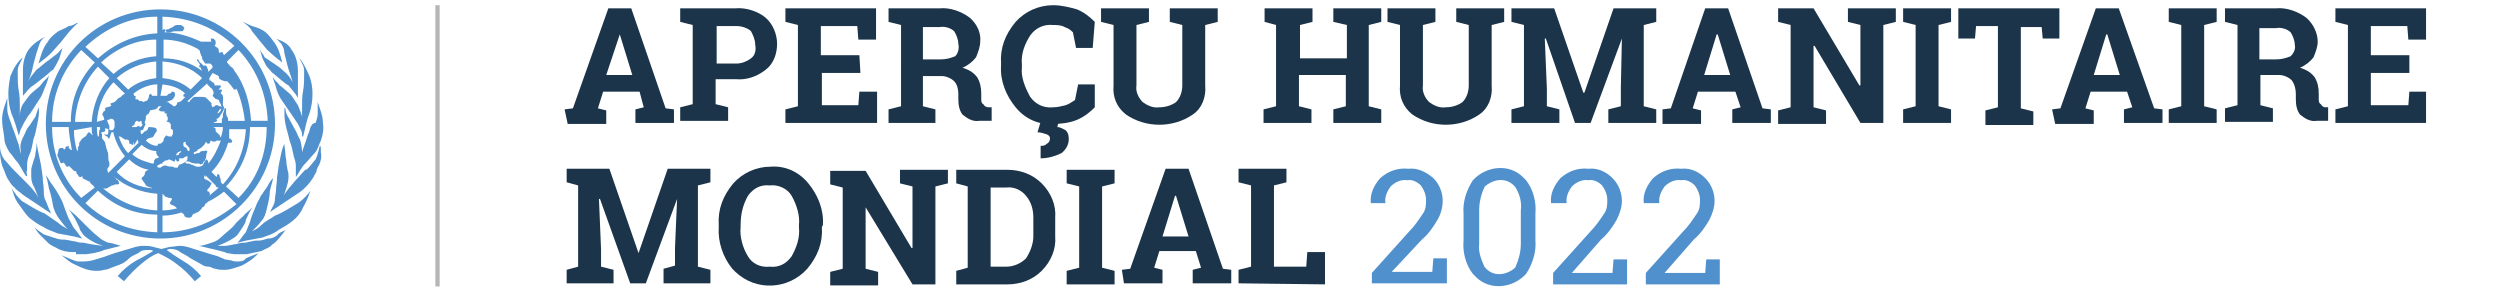 <?xml version="1.0" encoding="utf-8"?>
<!-- Generator: Adobe Illustrator 26.0.1, SVG Export Plug-In . SVG Version: 6.00 Build 0)  -->
<svg version="1.1" id="Layer_1" xmlns="http://www.w3.org/2000/svg" xmlns:xlink="http://www.w3.org/1999/xlink" x="0px" y="0px"
	 viewBox="0 0 240 28" style="enable-background:new 0 0 240 28;" xml:space="preserve">
<style type="text/css">
	.st0{fill:#1B344A;}
	.st1{fill:#5090CD;}
	.st2{fill:none;stroke:#B7B6B6;stroke-width:0.41;}
</style>
<g>
	<g>
		<path class="st0" d="M54.2,10.5l0.8-0.1l3.4-9.6h2.2l3.3,9.6l0.8,0.1v1.3h-3.7v-1.3l0.8-0.2l-0.4-1.5h-3.5l-0.5,1.6l0.8,0.2v1.3
			h-3.7L54.2,10.5L54.2,10.5z M58.2,7.2h2.5l-1.2-3.9l0,0L58.2,7.2z"/>
		<path class="st0" d="M70.6,0.8c1-0.1,2.2,0.3,2.9,0.9c0.7,0.6,1.1,1.6,1.1,2.5s-0.3,1.9-1.1,2.5c-0.9,0.7-1.9,1-2.9,0.9h-1.9v2.4
			l1.2,0.3v1.3h-4.6v-1.3l1.2-0.3V2.4l-1.2-0.3V0.8H70.6z M68.8,6.1h1.9c0.5,0,1-0.2,1.4-0.5s0.5-0.8,0.4-1.3c0-0.5-0.2-0.9-0.4-1.3
			c-0.3-0.3-0.9-0.5-1.4-0.5h-1.9V6.1z"/>
		<path class="st0" d="M82.6,7h-3.7v3.1h3.5l0.1-1.3h1.7v3h-8.8v-1.3l1.2-0.3V2.4l-1.2-0.3V0.8h8.7v3h-1.7l-0.1-1.3h-3.5v2.8h3.7
			L82.6,7z"/>
		<path class="st0" d="M90.2,0.8c1-0.1,2.1,0.3,2.9,0.9c0.7,0.6,1.1,1.5,1,2.3c0,0.5-0.2,1-0.4,1.5c-0.3,0.4-0.8,0.8-1.3,1
			c0.6,0.2,1,0.4,1.4,0.9c0.3,0.5,0.4,1,0.4,1.6v0.5c0,0.2,0,0.4,0.2,0.5c0.1,0.2,0.3,0.3,0.5,0.3h0.3v1.3H94
			c-0.6,0.1-1.1-0.2-1.6-0.6c-0.3-0.4-0.4-0.9-0.4-1.5V9c0-0.4-0.1-0.9-0.4-1.2c-0.3-0.3-0.8-0.5-1.2-0.5h-1.8v2.9l1.2,0.3v1.3h-4.5
			v-1.3l1.2-0.3V2.4l-1.2-0.3V0.8H90.2z M88.7,5.7h1.6c0.5,0,0.9-0.1,1.4-0.3C92,5.1,92.1,4.6,92,4.2c0-0.4-0.2-0.9-0.4-1.2
			c-0.3-0.3-0.9-0.5-1.4-0.4h-1.6V5.7z"/>
		<path class="st0" d="M104.9,4.6h-1.6L103,3.1c-0.3-0.3-0.5-0.4-0.8-0.5c-0.3-0.2-0.8-0.2-1.1-0.2c-0.9-0.1-1.7,0.3-2.2,1
			c-0.5,0.8-0.9,1.7-0.8,2.8v0.3c-0.1,0.9,0.3,1.9,0.8,2.8c0.5,0.7,1.3,1.1,2.2,1c0.4,0,0.8-0.1,1.2-0.2c0.3-0.1,0.6-0.3,0.9-0.5
			l0.3-1.5h1.6v2.2c-0.5,0.5-1,0.9-1.7,1.2c-0.7,0.3-1.6,0.4-2.3,0.4c-1.4,0.1-2.7-0.5-3.6-1.6c-0.9-1.1-1.5-2.5-1.4-4V6.1
			c-0.1-1.5,0.4-2.8,1.4-4c0.9-1,2.2-1.6,3.6-1.6c0.8,0,1.6,0.2,2.3,0.4c0.7,0.3,1.2,0.7,1.7,1.2L104.9,4.6z M101.6,11.8l-0.1,0.4
			c0.3,0,0.6,0.2,0.8,0.3c0.3,0.3,0.3,0.6,0.3,0.9c0,0.5-0.3,1-0.7,1.3c-0.6,0.3-1.3,0.5-2,0.5L99.9,14c0.2,0,0.4,0,0.6-0.2
			c0.2-0.1,0.3-0.3,0.3-0.5c0-0.2-0.1-0.3-0.3-0.4c-0.3-0.1-0.6-0.2-0.9-0.2l0.3-1L101.6,11.8z"/>
		<path class="st0" d="M110.3,0.8v1.3l-1.2,0.3v5.8c-0.1,0.6,0.2,1.2,0.6,1.6c0.4,0.3,1,0.6,1.6,0.5c0.6,0,1.2-0.2,1.6-0.5
			c0.4-0.4,0.6-1,0.6-1.6V2.4l-1.2-0.3V0.8h4.6v1.3l-1.2,0.3v5.8c0.1,1.1-0.3,2.2-1.2,2.8c-1.9,1.3-4.5,1.3-6.4,0
			c-0.9-0.7-1.3-1.7-1.2-2.8V2.4l-1.2-0.3V0.8H110.3L110.3,0.8z"/>
		<path class="st0" d="M121.4,2.1V0.8h4.6v1.3l-1.2,0.3v3.2h4.5V2.4L128,2.1V0.8h4.6v1.3l-1.2,0.3v7.8l1.2,0.3v1.3H128v-1.3l1.2-0.3
			v-3h-4.5v3l1.2,0.3v1.3h-4.6v-1.3l1.2-0.3V2.4L121.4,2.1z"/>
		<path class="st0" d="M137.8,0.8v1.3l-1.2,0.3v5.8c-0.1,0.6,0.2,1.2,0.6,1.6c0.4,0.3,1,0.6,1.6,0.5c0.6,0,1.2-0.2,1.6-0.5
			c0.4-0.4,0.6-1,0.6-1.6V2.4l-1.2-0.3V0.8h4.6v1.3l-1.2,0.3v5.8c0.1,1.1-0.3,2.2-1.2,2.8c-1.9,1.3-4.5,1.3-6.4,0
			c-0.9-0.7-1.3-1.7-1.2-2.8V2.4l-1.2-0.3V0.8H137.8z"/>
		<path class="st0" d="M155.7,3.7L155.7,3.7l-3,8.1h-1.5l-2.8-8.1h-0.1l0.2,4.8v1.7l1.2,0.3v1.3h-4.6v-1.3l1.2-0.3V2.4l-1.2-0.3V0.8
			h4.1l2.8,8.1h0.1l2.8-8.1h4.1v1.3l-1.2,0.3v7.8l1.2,0.3v1.3h-4.6v-1.3l1.2-0.3V8.5L155.7,3.7z"/>
		<path class="st0" d="M159.6,10.5l0.8-0.1l3.3-9.6h2.2l3.3,9.6l0.8,0.1v1.3h-3.7v-1.3l0.8-0.2l-0.5-1.5H163l-0.5,1.6l0.8,0.2v1.3
			h-3.7V10.5z M163.6,7.2h2.5l-1.2-3.9h-0.1L163.6,7.2z"/>
		<path class="st0" d="M182,0.8v1.3l-1.2,0.3v9.4h-2.2l-4.4-7.4h-0.1v5.9l1.2,0.3v1.3h-4.6v-1.3l1.2-0.3V2.4l-1.2-0.3V0.8h3.4
			l4.4,7.4h0.1V2.4l-1.2-0.3V0.8H182z"/>
		<path class="st0" d="M182.7,2.1V0.8h4.6v1.3l-1.2,0.3v7.8l1.2,0.3v1.3h-4.6v-1.3l1.2-0.3V2.4L182.7,2.1z"/>
		<path class="st0" d="M197.7,0.8v2.9h-1.6L196,2.6h-2v7.8l1.2,0.3v1.3h-4.6v-1.4l1.2-0.3V2.5h-2.1l-0.1,1.2H188V0.8H197.7z"/>
		<path class="st0" d="M197,10.5l0.8-0.1l3.4-9.6h2.2l3.4,9.6l0.8,0.1v1.3h-3.7v-1.3l0.8-0.2l-0.5-1.5h-3.5l-0.5,1.6l0.8,0.2v1.3
			h-3.7L197,10.5L197,10.5z M201,7.2h2.5l-1.2-3.9h-0.1L201,7.2z"/>
		<path class="st0" d="M208.2,2.1V0.8h4.6v1.3l-1.2,0.3v7.8l1.2,0.3v1.3h-4.6v-1.3l1.2-0.3V2.4L208.2,2.1z"/>
		<path class="st0" d="M218.5,0.8c1-0.1,2.1,0.3,2.9,0.9c0.7,0.6,1.1,1.5,1.1,2.3c0,0.5-0.2,1-0.4,1.5c-0.3,0.4-0.8,0.8-1.3,1
			c0.6,0.2,1,0.4,1.4,0.9c0.3,0.5,0.4,1,0.4,1.6v0.5c0,0.2,0,0.4,0.2,0.5c0.1,0.2,0.3,0.3,0.4,0.3h0.3v1.3h-1.1
			c-0.6,0.1-1.1-0.2-1.6-0.6c-0.3-0.4-0.4-0.9-0.4-1.5V9c0-0.4-0.1-0.9-0.4-1.3c-0.3-0.3-0.8-0.5-1.2-0.5h-1.8v2.9l1.2,0.3v1.3h-4.6
			v-1.3l1.2-0.3V2.4l-1.2-0.3V0.8H218.5L218.5,0.8z M216.9,5.7h1.6c0.5,0,0.9-0.1,1.4-0.3c0.3-0.3,0.5-0.7,0.4-1.1
			c0-0.4-0.2-0.9-0.4-1.2c-0.3-0.3-0.9-0.5-1.4-0.4h-1.6V5.7z"/>
		<path class="st0" d="M231.3,7h-3.7v3.1h3.6l0.1-1.3h1.6v3h-8.7v-1.3l1.2-0.3V2.4l-1.2-0.3V0.8h8.7v3h-1.7l-0.1-1.3h-3.5v2.8h3.7
			L231.3,7z"/>
	</g>
	<path class="st0" d="M65,19.1L65,19.1l-3,8.1h-1.5l-2.9-8.1h-0.1l0.2,4.8v1.7l1.2,0.3v1.3h-4.5v-1.3l1.1-0.3v-7.8l-1.1-0.3v-1.3
		h4.1l2.8,8.1l0,0l2.8-8.1h4.1v1.3l-1.2,0.3v7.8l1.2,0.3v1.3h-4.5v-1.4l1.1-0.3v-1.7L65,19.1z"/>
	<path class="st0" d="M78.9,21.8c0.1,1.5-0.4,2.8-1.4,4c-1.8,2-4.9,2.2-6.9,0.3c-0.1-0.1-0.2-0.2-0.3-0.3c-0.9-1.1-1.4-2.6-1.3-4
		v-0.2c-0.1-1.5,0.4-2.8,1.4-4c0.9-1,2.2-1.6,3.6-1.6c1.4-0.1,2.7,0.5,3.6,1.6c0.9,1.1,1.5,2.5,1.4,4L78.9,21.8z M76.7,21.6
		c0.1-0.9-0.2-1.9-0.7-2.8c-0.4-0.7-1.3-1.1-2.1-1c-0.9-0.1-1.6,0.3-2.1,1c-0.5,0.9-0.7,1.8-0.7,2.8v0.2c-0.1,0.9,0.2,2,0.7,2.8
		c0.4,0.7,1.2,1.1,2.1,1c0.9,0.1,1.6-0.3,2.1-1c0.5-0.9,0.8-1.8,0.7-2.8V21.6z"/>
	<path class="st0" d="M91,16.3v1.3l-1.2,0.3v9.4h-2.2l-4.5-7.4l0,0v5.9l1.2,0.3v1.3h-4.6v-1.3l1.2-0.3v-7.8l-1.2-0.3v-1.3h3.4
		l4.4,7.4h0.1v-5.9l-1.2-0.3v-1.3C86.4,16.3,91,16.3,91,16.3z"/>
	<path class="st0" d="M96.7,16.3c1.2,0,2.4,0.4,3.3,1.3c0.9,0.9,1.4,2.1,1.3,3.3v1.8c0.1,1.2-0.4,2.4-1.3,3.3
		c-0.9,0.9-2.1,1.3-3.3,1.3h-4.9v-1.3l1.1-0.3v-7.8l-1.1-0.3v-1.3H96.7z M95.1,18v7.6h1.5c0.7,0,1.4-0.3,1.9-0.8
		c0.4-0.6,0.7-1.4,0.7-2.1v-1.8c0-0.8-0.2-1.5-0.7-2.1c-0.4-0.5-1.1-0.9-1.9-0.8L95.1,18z"/>
	<path class="st0" d="M102.4,17.6v-1.3h4.6v1.3l-1.2,0.3v7.8l1.2,0.3v1.3h-4.6v-1.3l1.2-0.3v-7.8L102.4,17.6z"/>
	<path class="st0" d="M107.7,25.9l0.8-0.1l3.4-9.6h2.2l3.3,9.6l0.8,0.1v1.3h-3.7v-1.3l0.8-0.2l-0.5-1.6h-3.5l-0.5,1.6l0.8,0.2v1.3
		h-3.7L107.7,25.9z M111.6,22.7h2.5l-1.2-3.9h-0.1L111.6,22.7z"/>
	<path class="st0" d="M118.9,27.2v-1.3l1.2-0.3v-7.8l-1.2-0.3v-1.3h4.6v1.3l-1.2,0.3v7.8h3.1l0.1-1.4h1.7v3.1L118.9,27.2z"/>
	<path class="st1" d="M131.7,27.2v-1l3.6-4c0.5-0.5,0.9-1.1,1.3-1.7c0.3-0.4,0.3-0.9,0.3-1.3c0-0.5-0.2-1-0.5-1.4
		c-0.3-0.3-0.8-0.6-1.3-0.5c-0.6-0.1-1.2,0.2-1.6,0.6c-0.3,0.4-0.6,1-0.5,1.6h-1.4l0,0c-0.1-0.9,0.3-1.7,0.9-2.4
		c0.8-0.7,1.7-1,2.7-0.9c0.9-0.1,1.7,0.3,2.4,0.9c0.6,0.6,0.9,1.4,0.9,2.2c0,0.6-0.2,1.3-0.5,1.8c-0.4,0.7-0.9,1.4-1.5,1.9l-2.9,3.1
		l0,0h3.9l0.1-1.3h1.3v2.4L131.7,27.2z"/>
	<path class="st1" d="M147.4,23.1c0.1,1.1-0.3,2.3-0.9,3.2c-1.3,1.4-3.5,1.6-4.8,0.3c-0.1-0.1-0.2-0.2-0.3-0.3
		c-0.7-0.9-1-2.1-0.9-3.2v-2.6c-0.1-1.1,0.3-2.3,0.9-3.2c1.3-1.4,3.5-1.6,4.8-0.3c0.1,0.1,0.2,0.2,0.3,0.3c0.7,0.9,1,2.1,0.9,3.2
		V23.1z M146,20.2c0.1-0.8-0.1-1.5-0.5-2.2c-0.7-0.9-1.8-0.9-2.7-0.3c-0.1,0.1-0.3,0.2-0.3,0.3c-0.3,0.6-0.5,1.4-0.5,2.2v3.2
		c-0.1,0.8,0.2,1.5,0.5,2.2c0.7,0.9,1.8,0.9,2.7,0.3c0.1-0.1,0.3-0.2,0.3-0.3c0.3-0.7,0.5-1.4,0.5-2.2V20.2z"/>
	<path class="st1" d="M149.1,27.2v-1l3.6-4c0.5-0.5,0.9-1.1,1.3-1.7c0.3-0.4,0.3-0.9,0.3-1.3c0-0.5-0.2-1-0.5-1.4
		c-0.3-0.3-0.8-0.6-1.3-0.5c-0.6-0.1-1.2,0.2-1.6,0.6c-0.3,0.4-0.6,1-0.5,1.6h-1.5l0,0c-0.1-0.9,0.3-1.7,0.9-2.4
		c0.8-0.7,1.7-1,2.7-0.9c0.9-0.1,1.7,0.3,2.3,0.9c0.6,0.6,0.9,1.4,0.9,2.2c0,0.6-0.2,1.2-0.5,1.8c-0.4,0.7-0.9,1.4-1.5,1.9l-2.8,3.2
		l0,0h3.9l0.1-1.3h1.3v2.4H149.1z"/>
	<path class="st1" d="M158,27.2v-1l3.6-4c0.5-0.5,0.9-1.1,1.3-1.7c0.3-0.4,0.3-0.9,0.3-1.3c0-0.5-0.2-1-0.5-1.4
		c-0.3-0.3-0.8-0.6-1.3-0.5c-0.6-0.1-1.2,0.2-1.6,0.6c-0.3,0.4-0.6,1-0.5,1.6h-1.5l0,0c-0.1-0.9,0.3-1.7,0.9-2.4
		c0.8-0.7,1.7-1,2.7-0.9c0.9-0.1,1.7,0.3,2.3,0.9c0.6,0.6,0.9,1.4,0.9,2.2c0,0.6-0.2,1.2-0.5,1.8c-0.4,0.7-0.9,1.4-1.5,1.9l-2.8,3.2
		l0,0h3.9l0.1-1.3h1.3v2.4H158z"/>
	<path id="Path_469" class="st1" d="M3.2,8.2c0.4-0.3,0.9-0.7,1.4-1.1c0.2-0.2,0.3-0.3,0.5-0.4c0.1-0.2,0.2-0.3,0.3-0.5
		c0.1-0.2,0.2-0.4,0.3-0.6l0.3-1l0,0C5.8,4.8,5.6,5.1,5.3,5.3S4.7,5.8,4.5,5.9C4.1,6.2,3.8,6.5,3.5,6.7C3.2,7.1,2.9,7.4,2.7,7.8l0,0
		c0.3-0.6,0.4-1.1,0.5-1.6l0.3-1.1c0.1-0.3,0.2-0.6,0.3-0.9s0.3-0.5,0.6-0.7l0,0C3.8,3.8,3.3,4.1,2.8,4.7C2.4,5.2,2.2,6,2.2,6.7v2.5
		C2.5,8.9,2.8,8.4,3.2,8.2z M4.9,5.1c0.3-0.3,0.6-0.7,0.9-1l0.8-1c0.3-0.3,0.5-0.6,0.9-0.9H7.4C7.2,2.3,6.9,2.5,6.6,2.5
		C6.3,2.7,6,2.8,5.6,3c-0.4,0.3-0.8,0.6-1,1C4.1,4.6,3.9,5.4,3.7,6.1C4.1,5.8,4.6,5.4,4.9,5.1L4.9,5.1z M0.9,14.6
		c0.3,0.3,0.5,0.7,0.8,1C2,16,2.2,16.5,2.5,16.9h0.1c0-0.2-0.1-0.3,0-0.6v-0.5c0-0.3,0.1-0.7,0.2-0.9c0.2-0.4,0.3-0.9,0.4-1.5
		c0.2-0.5,0.3-1.1,0.4-1.6c0.1-0.5,0.2-0.9,0.1-1.5l0,0c-0.1,0.3-0.2,0.6-0.3,0.9l-0.6,0.9c-0.3,0.3-0.4,0.8-0.6,1.1
		C2,13.6,1.9,14,2,14.5c0,0.2,0,0.4,0.1,0.6c0,0.2,0.1,0.3,0.1,0.4l0,0c-0.1-0.5-0.3-1-0.4-1.6c-0.2-0.5-0.3-0.9-0.5-1.4
		s-0.3-0.9-0.4-1.1c-0.1-0.3-0.2-0.6-0.2-0.9c0-0.2,0-0.3,0-0.6c0-0.3,0-0.3,0-0.5l0,0c-0.1,0.3-0.2,0.6-0.3,0.9
		c-0.1,0.3-0.2,0.8-0.2,1.1c0,0.6,0.1,1.1,0.2,1.7C0.4,13.7,0.6,14.1,0.9,14.6z M7.4,24.4c0.2,0,0.3,0,0.4,0c0.2,0,0.3,0,0.5,0
		l0.7-0.1c0.3-0.1,0.6-0.1,1-0.3l1.6-0.4c-0.4-0.1-0.9-0.3-1.2-0.3c-0.3-0.1-0.7-0.3-1-0.6c-0.4-0.3-0.9-0.8-1.2-1.1l-0.9-0.9
		c-0.1-0.1-0.6-0.5-0.7-0.6l0,0C6.7,20.2,7.2,21,7.2,21c0,0.1,0.1,0.1,0.1,0.2l0.3,0.6l0.1,0.3c0.2,0.3,0.3,0.5,0.6,0.7
		c0.4,0.3,0.9,0.6,1.6,0.8l0,0l-0.8-0.1l-0.6-0.1l-0.5-0.1c-0.2,0-0.4,0-0.7-0.1c-0.3-0.1-0.3,0-0.5-0.1L6.2,23H6
		c-0.3,0-0.6-0.1-0.9-0.2c-0.3-0.1-0.6-0.2-0.9-0.3c-0.3-0.2-0.6-0.4-0.9-0.7l0,0c0.2,0.3,0.3,0.5,0.5,0.7c0.3,0.3,0.5,0.5,0.8,0.8
		c0.3,0.3,0.7,0.4,1,0.6c0.4,0.2,0.9,0.3,1.4,0.3h0.3V24.4z M1.8,13L1.8,13c0.1-0.2,0.1-0.4,0.2-0.6c0.1-0.2,0.2-0.4,0.3-0.6
		c0.2-0.3,0.3-0.6,0.6-0.9l0.9-1.4c0.3-0.4,0.4-0.9,0.6-1.3c0.2-0.5,0.3-0.9,0.3-1l0,0c0,0.1-0.1,0.2-0.2,0.3L4.2,7.8L3.8,8.3
		L3.2,8.8C2.8,9.1,2.5,9.6,2.2,10c-0.2,0.3-0.3,0.8-0.3,1.2l0,0c0-0.2,0-0.3,0-0.5s0-0.4,0-0.7s0-0.8-0.1-1.3
		C1.7,8.2,1.7,7.6,1.7,6.8c0-0.3,0.1-0.5,0.2-0.7C2,5.9,2.1,5.7,2.2,5.5l0,0C1.6,6,1.3,6.6,1,7.3C0.9,7.8,0.8,8.4,0.8,9
		c0,0.7,0.1,1.3,0.3,1.9C1.4,11.6,1.6,12.3,1.8,13L1.8,13z M5.5,22.4l1.6,0.3l0.8,0.2c-0.3-0.3-0.5-0.7-0.8-1
		c-0.2-0.3-0.3-0.6-0.5-0.9C6.4,20.5,6.2,20,6,19.4c-0.1-0.2-0.2-0.4-0.3-0.6c-0.1-0.2-0.2-0.3-0.3-0.5c-0.1-0.2-0.3-0.4-0.4-0.6
		c-0.2-0.2-0.3-0.5-0.6-0.9l0,0c0.1,0.3,0.2,0.7,0.3,1.3c0.2,0.6,0.3,1.1,0.4,1.7c0.1,0.4,0.3,0.8,0.5,1.1c0.3,0.4,0.6,0.8,0.9,1.1
		l0,0c-0.3-0.2-0.6-0.3-0.9-0.6c-0.4-0.3-0.9-0.6-1.3-0.9c-0.8-0.3-1.5-0.8-2.2-1.2C1.8,19,1.4,18.6,1.1,18l0,0
		c0.2,0.6,0.3,1.1,0.7,1.6c0.3,0.4,0.6,0.9,1,1.3c0.4,0.3,0.9,0.7,1.4,0.9C4.6,22.1,5.1,22.2,5.5,22.4L5.5,22.4z M2.2,18.7l2.7,1.8
		c-0.1-0.3-0.2-0.4-0.3-0.7c-0.1-0.3-0.2-0.5-0.3-0.7c-0.1-0.3-0.1-0.5-0.1-0.9c0-0.3-0.1-0.7-0.1-1.2c-0.1-0.8-0.2-1.4-0.3-1.8
		c-0.1-0.5-0.2-0.9-0.3-1.5l0,0c0,0.3,0,0.7-0.1,1c0,0.3-0.1,0.5-0.2,0.8c-0.1,0.3-0.1,0.4-0.2,0.7C3,16.5,3,16.7,3,17
		c0,0.3,0.1,0.7,0.3,1c0.1,0.3,0.3,0.7,0.4,1l0,0c-0.3-0.6-0.8-1.1-1.3-1.6l-1.1-1.1c-0.3-0.3-0.6-0.7-0.9-1C0.2,15,0,14.6,0,14
		c0,0,0,0.2,0,0.3c0,0.1,0,0.3,0,0.3c0,0.4,0.1,0.9,0.2,1.3c0.2,0.4,0.3,0.8,0.5,1.2c0.2,0.3,0.4,0.7,0.7,0.9
		C1.6,18.3,1.9,18.4,2.2,18.7L2.2,18.7z M24.2,3L25,4c0.3,0.3,0.5,0.7,0.9,1c0.3,0.3,0.8,0.7,1.2,1c-0.2-0.8-0.4-1.5-0.9-2.1
		c-0.3-0.4-0.6-0.8-1-1c-0.3-0.2-0.7-0.3-1-0.4c-0.3-0.1-0.6-0.3-0.9-0.4l0,0C23.6,2.3,24,2.6,24.2,3L24.2,3z M26.6,22.6
		c-0.3,0.2-0.5,0.3-0.9,0.3c-0.3,0.1-0.6,0.2-0.9,0.2h-0.3l-0.5,0.1c-0.2,0-0.3,0.1-0.5,0.1s-0.4,0-0.7,0.1c-0.3,0.1-0.3,0-0.5,0.1
		l-0.6,0.1l-0.8,0l0,0c0.5-0.2,1-0.4,1.6-0.8c0.3-0.2,0.4-0.4,0.6-0.7l0.2-0.3c0.1-0.2,0.3-0.4,0.3-0.7c0-0.1,0.1-0.1,0.1-0.2
		c0,0,0.4-0.9,0.5-0.9h-0.1c-0.1,0.2-0.6,0.5-0.7,0.7c-0.3,0.3-0.7,0.6-0.9,0.9s-0.9,0.8-1.2,1.1c-0.3,0.3-0.6,0.5-1,0.6
		c-0.3,0.1-0.8,0.3-1.2,0.3l1.7,0.4c0.4,0.1,0.8,0.2,1,0.3l0.7,0.1c0.2,0,0.3,0,0.5,0h0.4h0.3c0.5-0.1,0.9-0.2,1.4-0.3
		c0.3-0.2,0.8-0.3,1-0.6c0.5-0.3,0.9-0.9,1.3-1.4l0,0C27.2,22.2,26.8,22.3,26.6,22.6L26.6,22.6z M28.6,19.5
		c-0.7,0.4-1.4,0.9-2.2,1.2c-0.4,0.3-0.9,0.5-1.3,0.9c-0.3,0.3-0.5,0.4-0.9,0.6l0,0c0.3-0.3,0.7-0.7,0.9-1c0.3-0.3,0.4-0.7,0.5-1.1
		c0.1-0.5,0.3-1.1,0.3-1.7c0.1-0.6,0.3-1,0.3-1.3l0,0c-0.3,0.3-0.4,0.6-0.6,0.9c-0.2,0.3-0.3,0.4-0.4,0.6c-0.2,0.2-0.2,0.3-0.3,0.5
		c-0.1,0.2-0.2,0.3-0.3,0.6c-0.3,0.7-0.5,1.2-0.6,1.6c-0.1,0.3-0.3,0.7-0.4,1c-0.3,0.3-0.5,0.7-0.8,1l0.8-0.2l1.6-0.3
		c0.5-0.2,1-0.3,1.5-0.7c0.5-0.3,0.9-0.5,1.4-0.9c0.4-0.3,0.8-0.8,1-1.3c0.3-0.5,0.5-1,0.7-1.6l0,0C29.6,18.6,29.2,19.1,28.6,19.5
		L28.6,19.5z M29.7,12.6c-0.2,0.4-0.3,0.9-0.5,1.4c-0.2,0.5-0.3,1-0.4,1.6l0,0c0-0.2,0.1-0.3,0.1-0.4c0.1-0.2,0.1-0.4,0.1-0.6
		c0-0.4-0.1-0.9-0.2-1.2c-0.2-0.3-0.3-0.7-0.5-1l-0.6-1.1c-0.2-0.3-0.3-0.6-0.3-0.9h-0.1c0,0.5,0,1,0.1,1.5c0.1,0.5,0.3,1.1,0.4,1.6
		c0.2,0.5,0.3,1,0.4,1.5c0.1,0.3,0.2,0.6,0.2,0.9v0.5c0,0.2,0,0.3,0,0.6l0,0c0.3-0.4,0.5-0.9,0.9-1.3c0.3-0.3,0.6-0.7,0.9-1
		c0.3-0.3,0.4-0.8,0.6-1.2c0.2-0.6,0.3-1.1,0.2-1.7c0-0.4-0.1-0.8-0.2-1.1c-0.1-0.3-0.2-0.6-0.3-0.9l0,0c0,0.2,0,0.3,0,0.5
		c0,0.2,0,0.3,0,0.6s-0.1,0.6-0.2,0.9C30,11.8,29.8,12.1,29.7,12.6L29.7,12.6z M28.6,10.1c-0.3-0.4-0.5-0.9-0.9-1.2L27,8.3
		c-0.2-0.1-0.3-0.3-0.3-0.3c-0.1-0.1-0.2-0.2-0.3-0.3s-0.1-0.2-0.2-0.3l0,0c0,0.2,0.2,0.6,0.3,1c0.1,0.4,0.3,0.9,0.6,1.3L28,11
		c0.2,0.3,0.4,0.6,0.6,0.9c0.1,0.2,0.2,0.4,0.3,0.6c0.1,0.2,0.1,0.3,0.1,0.6h0.1c0.2-0.7,0.3-1.5,0.6-2.2C29.9,10.3,30,9.7,30,9
		c0-0.6-0.1-1.2-0.3-1.7c-0.3-0.7-0.6-1.3-1-1.8l0,0c0.1,0.2,0.2,0.4,0.3,0.6c0.1,0.2,0.2,0.4,0.2,0.7c0,0.8,0,1.4-0.1,1.9
		C29,9.2,29,9.6,29,10c0,0.3,0,0.5,0,0.7s0,0.3,0,0.5l0,0C28.9,10.8,28.7,10.4,28.6,10.1L28.6,10.1z M27,4.2
		c0.2,0.3,0.3,0.6,0.3,0.9l0.3,1.2c0.1,0.4,0.3,0.9,0.5,1.6l0,0c-0.2-0.4-0.5-0.8-0.9-1.1c-0.3-0.3-0.6-0.5-0.9-0.7
		c-0.3-0.2-0.6-0.4-0.9-0.6C25.3,5.2,25,5,24.9,4.6l0,0l0.3,1c0.1,0.2,0.2,0.4,0.3,0.6c0.1,0.2,0.2,0.3,0.3,0.4
		C26,6.8,26.1,7,26.3,7.1c0.5,0.4,1,0.9,1.4,1.1C28,8.6,28.4,9,28.6,9.4V6.8c0-0.7-0.2-1.5-0.6-2c-0.3-0.6-0.9-0.9-1.6-1.1l0,0
		C26.6,3.7,26.8,4,27,4.2L27,4.2z M22.8,25.1c-0.2,0-0.4,0-0.6-0.1l-0.6-0.1l0,0l-0.7-0.3l-1-0.3l-1.6-0.5c-0.3-0.1-0.7-0.2-1-0.2
		c-0.3,0-0.7,0.1-1,0.1l-0.8,0.2l-0.8-0.2c-0.3-0.1-0.7-0.1-1-0.1s-0.7,0.1-1,0.2L11,24.3c-0.8,0.3-1.4,0.5-1.8,0.6
		C8.9,25,8.5,25.1,8,25.1c-0.2,0-0.3,0-0.5,0c-0.2,0-0.3-0.1-0.4-0.1c-0.2-0.1-0.3-0.1-0.5-0.2l-0.7-0.3l0,0
		c0.4,0.3,0.8,0.7,1.3,0.9c0.6,0.3,1.3,0.6,2,0.6c0.3,0,0.5,0,0.8-0.1c0.3,0,0.4-0.1,0.7-0.2c0.3-0.1,0.5-0.2,0.8-0.3
		s0.6-0.3,0.9-0.6c0.3-0.3,0.8-0.4,1-0.6C13.6,24,14,24,14.3,24c0.2,0,0.3,0,0.4,0.1c-0.5,0.3-1,0.6-1.6,0.9
		c-0.7,0.4-1.3,0.9-1.8,1.5l0.6,0.5c0.5-0.6,1.1-1.2,1.7-1.7c0.5-0.4,1-0.8,1.6-1c0.6,0.3,1.2,0.6,1.7,1c0.7,0.5,1.3,1.1,1.8,1.7
		l0.6-0.5c-0.5-0.6-1.1-1.1-1.8-1.5C17,24.7,16.4,24.3,16,24c0.2-0.1,0.3-0.1,0.4-0.1c0.3,0,0.7,0.1,0.9,0.3c0.3,0.2,0.6,0.3,1,0.6
		l0.9,0.5c0.3,0.2,0.5,0.3,0.8,0.3s0.4,0.2,0.7,0.2c0.3,0.1,0.4,0.1,0.7,0.1h0.2c0.5,0,1-0.2,1.6-0.4c0.6-0.3,1.2-0.7,1.6-1.2l0,0
		c-0.4,0.2-0.8,0.3-1.2,0.5C23.4,25.1,23.1,25.1,22.8,25.1z M30.8,14.6L30.8,14.6c0-0.2,0-0.2,0-0.3s0-0.3-0.1-0.3
		c-0.1,0.4-0.2,0.9-0.4,1.3c-0.3,0.3-0.5,0.7-0.9,1h-0.1l-1,1.1c-0.4,0.5-0.9,1-1.2,1.6l0,0c0.2-0.3,0.3-0.7,0.4-1
		c0.1-0.3,0.2-0.7,0.2-1c0-0.3,0-0.4-0.1-0.7c0-0.2-0.1-0.4-0.1-0.7s-0.1-0.5-0.1-0.8c0-0.3-0.1-0.7-0.1-1l0,0l0,0l0,0l0,0
		c-0.2,0.4-0.3,0.9-0.4,1.4c-0.1,0.4-0.2,1-0.3,1.8c0,0.4-0.1,0.9-0.1,1.2s-0.1,0.6-0.1,0.9s-0.1,0.5-0.2,0.7
		c-0.1,0.2-0.2,0.4-0.3,0.6L26,20.3l0,0l0.9-0.6l1.8-1.2c0.3-0.2,0.5-0.4,0.7-0.6c0.3-0.3,0.5-0.6,0.7-0.9c0.1-0.3,0.3-0.4,0.3-0.7
		c0.1-0.2,0.1-0.3,0.2-0.4C30.8,15.5,30.9,15.1,30.8,14.6L30.8,14.6L30.8,14.6z M20.3,4C20.4,4,20.4,4,20.4,4c0,0.1,0.1,0.1,0.1,0.2
		c0,0.1,0.1,0.1,0.1,0.1c0.1,0,0.1,0,0.1-0.1c0-0.1,0-0.1,0-0.1s0,0,0-0.1c0-0.1-0.1-0.2-0.1-0.2c-0.1-0.1-0.2-0.1-0.3-0.1h-0.1l0,0
		C20.3,3.8,20.2,3.8,20.3,4C20.2,3.9,20.3,4,20.3,4L20.3,4z M16.4,3.1L16.4,3.1C16.6,3,16.7,3,16.9,3h0.5c0.1,0,0.2,0,0.2-0.1
		c0-0.1,0.1-0.1,0.1-0.2c-0.1-0.2-0.3-0.3-0.4-0.3c-0.1,0-0.3,0-0.3,0c-0.2,0-0.3,0.1-0.4,0.2c-0.2,0.1-0.3,0.1-0.4,0.2
		c-0.1,0-0.2,0-0.3,0.1L16,3.1C16.2,3.1,16.3,3.1,16.4,3.1L16.4,3.1z M15.4,22.9c6,0,11-4.9,11-11s-4.9-11-11-11s-11,4.9-11,11l0,0
		C4.4,18,9.3,22.9,15.4,22.9L15.4,22.9z M5,12.2h1.6c0,0.7,0.2,1.5,0.3,2.2c-0.1,0-0.1,0-0.2-0.1l-0.1-0.1L6.6,14l-0.3,0.1
		c0,0.2-0.1,0.3-0.2,0.2c0-0.1-0.1-0.1-0.2-0.1c-0.2,0-0.3,0.1-0.3,0.3l0,0l0,0c0,0.2-0.1,0.3-0.1,0.4l0.3,0.7
		c0.1,0.1,0.1,0.1,0.3,0c0.1,0.1,0.2,0.2,0.2,0.3C6.4,16,6.4,16,6.5,16c0.1,0,0.1,0,0.1-0.1l0,0l0,0l0.2,0.2
		c0.1,0.1,0.1,0.1,0.2,0.2l0,0c0.1,0.1,0.2,0.2,0.3,0.1c0,0.2,0.1,0.3,0.2,0.4C7.5,16.9,7.6,17,7.7,17c0.1,0,0.1,0,0.2-0.1
		c0,0.2,0.1,0.3,0.2,0.3l0.2,0.1l0.2,0.1h0.1c0,0.1,0.1,0.2,0.2,0.3c0.1,0.1,0.2,0.1,0.2,0.2l0,0l0.1,0.1L7.8,19
		C6,17.2,5,14.8,5,12.2L5,12.2z M12.9,9.2L12.9,9.2L12.8,9c0.6-0.5,1.5-0.9,2.3-0.9v1.1H15l0,0l0,0h-0.1h-0.2h-0.1l0,0
		c0-0.1-0.1-0.1-0.1-0.2l0,0c-0.1,0-0.2,0.1-0.2,0.2s0,0.2-0.1,0.3c0,0.1-0.1,0.2-0.2,0.2c-0.1,0-0.2,0.1-0.2,0.1l-0.2-0.1h-0.2
		l-0.1-0.1c0,0-0.1,0-0.1-0.1l0,0c-0.1,0-0.1,0-0.1,0.1l-0.1-0.1l0,0V9.4C13.1,9.3,13,9.2,12.9,9.2L12.9,9.2z M12.3,8.6l-1.1-1.1
		c1-0.9,2.4-1.5,3.8-1.6v1.6C14.1,7.6,13.1,7.9,12.3,8.6z M12.9,13.9c0.1-0.1,0-0.2,0.1-0.3L12.9,13.9c0.1-0.2,0.2-0.3,0.2-0.3
		c0-0.1,0.1-0.2,0.1-0.2l0,0l0.1,0.3l-1,1c-0.4-0.4-0.7-1-0.9-1.6c0.1,0,0.2,0,0.3,0.1c0.1,0.1,0.2,0.1,0.3,0.2c0.1,0,0.1,0,0.2,0
		l0.2,0.1c0,0.1,0,0.1,0,0.2c0,0,0,0.1,0.1,0.1c0.1,0,0.1,0.1,0.2,0.1h0.1c0-0.1,0-0.1,0-0.2c0-0.1,0-0.1,0-0.1l0.1,0.3l0.1,0.3l0,0
		C12.9,14,12.9,14,12.9,13.9L12.9,13.9z M15.2,15C15.3,15.1,15.3,15.1,15.2,15c0.1,0.1,0,0.2-0.2,0.2c-0.1,0-0.1,0.1-0.2,0.2
		c0,0.1,0,0.3-0.1,0.3h-0.1l0,0c-0.7-0.2-1.4-0.4-1.9-0.9l0.9-0.9c0.3,0.3,0.9,0.6,1.4,0.6c0,0.1,0,0.1,0,0.2
		C15,14.6,15,14.6,15,14.7C15.1,14.9,15.1,15,15.2,15L15.2,15z M10.4,15.1c0-0.2,0-0.4-0.1-0.6c0-0.1-0.1-0.3-0.1-0.3
		c0-0.2-0.1-0.3-0.1-0.5c-0.1-0.2-0.2-0.3-0.3-0.4V13c0-0.1,0-0.2-0.1-0.2l0,0c0,0,0-0.1,0.1-0.1l0.3-0.1c0-0.1,0-0.3,0-0.3l0.3,0.1
		c0.1,0,0.1-0.1,0.1-0.2s0-0.2-0.1-0.3c0-0.1-0.1-0.2-0.1-0.3c0-0.1,0-0.1,0.1-0.1c0.1,0,0.2-0.1,0.2-0.1c0.1,0,0.2,0,0.3,0.1
		s0.1,0.2,0.1,0.3c0,0.1,0,0.2,0,0.2c0,0.1,0,0.1,0,0.2H11c-0.1,0.3-0.2,0.3-0.3,0.3c-0.1,0-0.2,0-0.2-0.1c0-0.1-0.1-0.1-0.1-0.1
		l0,0l0,0c0,0.1,0,0.1,0,0.2c0,0.1,0,0.1,0,0.2c0,0.2-0.1,0.3-0.3,0.2c-0.2-0.1,0,0.2,0.2,0.2c0.1,0.2,0.1,0.2,0.2,0.2
		c0-0.1,0.1-0.2,0.1-0.3c0-0.1,0.1-0.2,0.1-0.3l0,0h0.2c0,0,0,0,0,0.1l0,0c0.2,0.8,0.6,1.6,1.1,2.2l-1.6,1.6
		c-0.1-0.2-0.1-0.3-0.1-0.3c0-0.2,0.2-0.3,0.2-0.4v-0.3C10.4,15.4,10.4,15.3,10.4,15.1L10.4,15.1z M9.5,12.8c0,0.1,0,0.1,0,0.2
		c0,0.1,0,0.1-0.1,0.1l0,0c-0.1-0.3-0.1-0.6-0.1-0.9h0.3c0,0.1,0,0.1,0,0.2s-0.1,0.1-0.1,0.2C9.6,12.6,9.5,12.7,9.5,12.8
		C9.5,12.7,9.5,12.7,9.5,12.8L9.5,12.8z M9.3,11.7c0.1-1.4,0.6-2.8,1.6-3.8L12,9l0,0l-0.2,0.1l-0.2,0.2c-0.1,0.1-0.3,0.1-0.3,0.2
		c-0.1,0.1-0.2,0.2-0.3,0.3l-0.3,0.1c-0.1,0-0.1,0.1-0.1,0.1c0.1,0.1,0.1,0.2,0,0.2l-0.3,0.1h-0.1l-0.1,0.1v0.1v0.1
		c-0.1,0.1-0.2,0.1-0.2,0.2c-0.1,0.1-0.1,0.3,0,0.3l0.1,0.3l0,0v0.1L9.3,11.7z M12.4,15.3c0.5,0.5,1.2,0.9,1.9,1
		c-0.1,0-0.1,0-0.2,0.1c-0.1,0-0.2,0.1-0.2,0.3c0,0.1-0.1,0.2-0.2,0.3c-0.1,0-0.1,0.1-0.1,0.2c0.1,0.1,0.2,0.3,0.3,0.4
		c0.1,0.2,0.2,0.3,0.3,0.3l0.2,0.1c0.1,0,0.2,0,0.2,0.1h0.2c-1.4-0.1-2.7-0.6-3.6-1.6L12.4,15.3z M10.9,7.1L9.7,6
		c1.5-1.4,3.4-2.2,5.3-2.2v1.6C13.5,5.5,12,6.1,10.9,7.1z M10.5,7.5c-1,1.1-1.6,2.7-1.7,4.2H7.2c0.1-2,0.9-3.9,2.2-5.3L10.5,7.5z
		 M8.8,12.2c0,0.3,0,0.5,0.1,0.8l-0.1-0.1c-0.1-0.1-0.2-0.2-0.2-0.2c-0.1,0-0.1,0-0.2,0.1c0,0.1-0.1,0.1-0.1,0.2
		c-0.2,0.2-0.3,0.2-0.4,0.3c-0.1,0.1-0.2,0.3-0.3,0.4c0,0.1,0,0.1,0,0.2s0,0.1-0.1,0.2c-0.1,0.1,0.1,0.2,0,0.2c-0.1,0,0,0.1,0,0.1
		H7.5l-0.1,0.1c-0.2-0.7-0.3-1.3-0.3-2L8.8,12.2z M15.1,22.3c-2.6-0.1-5-1-6.9-2.8l1.2-1.2c1.6,1.5,3.5,2.3,5.7,2.3V22.3z
		 M15.1,20.2c-2-0.1-3.8-0.9-5.3-2.2c0.1,0.1,0.2,0.1,0.3,0.1c0.1,0,0.2,0,0.3-0.1c0.1-0.1,0.3-0.1,0.3-0.2c0.1,0,0.3,0,0.3-0.1
		c0.1,0,0.2,0,0.3,0c0.1,0,0.2-0.1,0.1-0.2c0-0.1-0.1-0.2-0.1-0.2c-0.2-0.1-0.2-0.2-0.2-0.2c0-0.1,0-0.1-0.1-0.1
		C11,17.1,11,17,10.9,16.9l0,0c1.1,1,2.7,1.6,4.2,1.7V20.2z M15.4,16.1L15.4,16.1c-0.1,0-0.3,0-0.3-0.1v-0.1l0.2-0.1
		c0.1-0.1,0.2-0.1,0.3-0.1v-0.1l0.3-0.2h0.1c0.1,0,0.2-0.1,0.2-0.1c0.1,0,0.2,0.1,0.3,0.1c0.1,0.1,0.2,0.1,0.3,0.1v-0.2
		c0.1,0,0.1,0.1,0.2,0.2c0.1,0,0.2,0,0.2-0.1c0-0.1,0-0.1,0-0.2h0.1c0,0,0,0,0.1,0h0.1l0,0c0.1,0,0.2-0.1,0.2-0.1l0.2-0.1
		c0,0,0,0,0.1,0l0,0l0,0c0,0.1,0,0.1,0,0.2c0,0.2-0.1,0.3-0.3,0.4c-0.2,0.1-0.3,0.2-0.5,0.2c0,0.1-0.1,0.1-0.1,0.2s-0.1,0.1-0.1,0.1
		c-0.2,0-0.3,0-0.4-0.1C16,16,16,15.9,16,15.9c-0.1,0-0.2,0-0.3,0L15.4,16.1C15.4,16,15.4,16,15.4,16.1L15.4,16.1z M16.9,14.9
		c0-0.1,0.1-0.2,0.2-0.3c0.1,0,0.2-0.1,0.3-0.1c0,0.1-0.1,0.2-0.2,0.2C17.2,14.9,17.1,14.9,16.9,14.9L16.9,14.9z M18,14
		c0.1,0.1,0.2,0.2,0.2,0.3c0,0.1,0,0.2-0.1,0.2l0,0c-0.1,0-0.1-0.1-0.2-0.3c-0.2-0.1-0.3-0.1-0.3-0.3c0-0.2,0-0.2,0-0.2l0.2-0.1
		c0,0,0.1,0.1,0,0.2L18,14L18,14z M21.6,7.8C21.6,7.8,21.7,7.8,21.6,7.8c0.2,0,0.3,0,0.3,0.1c0.2,0.2,0.3,0.3,0.4,0.5
		c0,0,0.1,0,0.1,0.1c0,0.1,0.1,0.1,0.1,0.1c0.1,0,0.2,0,0.2-0.1v0c0.4,0.9,0.7,2.1,0.8,3.1h-1.6l0,0c0-0.2,0-0.3-0.1-0.4
		c-0.1-0.2-0.1-0.3-0.1-0.5c0-0.1,0-0.2,0-0.3c-0.1,0-0.1,0-0.2,0c0.1,0.1,0,0.2,0,0.3l-0.1,0.2l0,0v0.1v0.1c0,0.1,0,0.2-0.1,0.3
		c0,0.1,0,0.2,0,0.3l0,0v0.1h-0.8c0.1-0.1,0.1-0.1,0.2-0.1l0,0l0.2-0.1c-0.1,0-0.1-0.1-0.1-0.1c0-0.1,0-0.1,0-0.1
		c0.1,0,0.2-0.1,0.2-0.1c0.1-0.1,0.2-0.3,0.2-0.3c0.2-0.3,0.3-0.4,0.3-0.7c0-0.1-0.1-0.1-0.1-0.2V9.8c0-0.3,0.1-0.7-0.2-0.8
		c0,0,0,0,0-0.1c0.1-0.1,0.1-0.2,0.1-0.3H21c0-0.1,0-0.1,0.1-0.1c0-0.1,0.1-0.1,0.1-0.2s0-0.1-0.1-0.1l0,0l0,0c-0.1,0-0.1,0-0.2,0
		h-0.1h-0.1h-0.1c0-0.2-0.1-0.3-0.2-0.3c-0.1-0.1-0.2-0.2-0.3-0.2l0,0c0-0.1,0-0.1,0-0.2l0.3-0.5L21,7.3c0,0.1,0,0.2,0.1,0.3
		c0.1,0,0.1,0.1,0.2,0.1L21.6,7.8L21.6,7.8C21.5,7.8,21.6,7.8,21.6,7.8z M20.1,18.4L20.1,18.4c-0.1,0-0.2,0-0.2-0.1s0-0.1,0.1-0.2
		c0.1-0.1,0.2-0.2,0.2-0.3c0.1-0.1,0.1-0.2,0.1-0.2s0-0.1-0.1-0.1c-0.1,0-0.1-0.1-0.1-0.1l-0.2-0.1l-0.2-0.1c-0.1,0-0.1-0.1-0.1-0.2
		s0-0.1,0.1-0.2V17l0.1-0.1l0.9,0.9c0,0.1,0.1,0.2,0.2,0.2L21,18c-0.3,0.3-0.6,0.5-0.9,0.8c0,0,0-0.1,0.1-0.1l0,0
		C20.1,18.6,20.1,18.5,20.1,18.4L20.1,18.4z M19.6,14.5c-0.1,0-0.2,0-0.2,0c-0.1,0-0.2,0.1-0.3,0.2l0,0l0,0c-0.1,0-0.1,0-0.2,0
		l-0.2,0.1c-0.1,0-0.1,0-0.1-0.1c0-0.1,0.1-0.1,0.3-0.2c0.1-0.1,0.1-0.2,0.2-0.2s0.1-0.1,0.2-0.1c0.1-0.1,0.2-0.2,0.3-0.3
		c0.1-0.1,0.1-0.2,0.2-0.3l0,0c0,0.1,0.1,0.2,0.2,0.2c0.1,0,0.2-0.1,0.2-0.3c0.1,0,0.2,0.1,0.3,0.1c0.1,0,0.2,0,0.3-0.1h0.4l0,0l0,0
		l0,0c-0.3,0.8-0.7,1.6-1.2,2.2v-0.1c0-0.1-0.1-0.3-0.2-0.3c0,0-0.1,0.1-0.2,0.3c-0.1,0.2-0.1,0.3-0.2,0.3L19.2,16
		c-0.1,0-0.3,0-0.3,0c-0.1,0-0.2-0.1-0.3-0.1c-0.1-0.1-0.2-0.1-0.3-0.1c0-0.1-0.2-0.1-0.3-0.1c-0.2,0-0.2-0.1-0.2-0.1s0-0.1,0.2-0.1
		c0.1,0,0.2,0,0.3,0.1l0.4,0.1H19c0.1,0,0.2,0,0.2,0.1l0.3-0.1c0-0.1,0-0.2,0.1-0.2c0.1-0.1,0.1-0.2,0.1-0.2
		c0.1-0.1,0.1-0.3,0.1-0.4s0.1-0.3,0.1-0.4C19.8,14.5,19.8,14.4,19.6,14.5L19.6,14.5z M20.5,12.2h0.9c0,0.3-0.1,0.7-0.2,1
		c-0.1-0.1-0.1-0.3-0.2-0.3l-0.3-0.3l0-0.3C20.7,12.4,20.7,12.3,20.5,12.2C20.6,12.3,20.5,12.3,20.5,12.2L20.5,12.2z M20.9,16.7
		C20.8,16.7,20.8,16.7,20.9,16.7c-0.1,0.2-0.1,0.3-0.1,0.3l-0.5-0.5c0.8-0.8,1.3-1.8,1.6-2.8l0,0c0.1,0,0.2,0,0.3,0l0.1-0.1
		c0-0.1-0.1-0.2-0.2-0.3h-0.1C22,13,22,12.7,22,12.4h1.6c-0.1,2-0.9,3.9-2.2,5.3l-0.2-0.2l0,0c0-0.2,0-0.3-0.1-0.5
		C21.1,16.8,21,16.7,20.9,16.7L20.9,16.7z M20.5,8.8L20.5,8.8c0,0.1,0,0.1,0,0.2l-0.1,0.2c0.1,0.1,0.2,0.2,0.3,0.3
		C20.8,9.5,21,9.6,21,9.6c0.1,0.2,0.1,0.3,0.2,0.4c0,0.1,0.1,0.3,0.1,0.3c0,0.1-0.1,0.2-0.1,0.3c-0.1,0.2-0.3,0.3-0.3,0.3l0,0
		c0-0.1,0-0.2,0.1-0.2c0-0.1,0.1-0.2,0.1-0.2c0.1,0,0.2-0.1,0.2-0.2l-0.1-0.1C21,10.2,21,10.2,21,10.2c0-0.1-0.1-0.1-0.2-0.1
		c-0.1,0-0.1,0-0.2,0.1l-0.2,0.1l-0.1-0.2c0-0.1,0-0.1,0-0.2l-0.5-0.5c-0.1-0.1-0.3-0.1-0.4-0.1c-0.1,0-0.2,0-0.3,0
		c-0.1,0-0.2,0-0.3,0s-0.2,0-0.3,0.1c-0.1,0.1-0.2,0.2-0.3,0.3c0,0.1,0,0.1-0.1,0.1l-0.1-0.1L19.9,8v0.1C20,8.2,20,8.2,20.1,8.3
		l0.2,0.2C20.3,8.4,20.4,8.6,20.5,8.8L20.5,8.8z M16.6,19.7c0.2,0.1,0.3,0.2,0.4,0.3c-0.4,0.1-0.9,0.2-1.4,0.2v-1.6l0,0
		c0.1,0.1,0.2,0.2,0.3,0.3c0.1,0,0.3,0.1,0.3,0.1c0.2,0,0.3,0,0.3,0.1c0,0.1,0,0.1-0.1,0.2c0,0.1-0.1,0.1-0.1,0.2
		C16.3,19.5,16.4,19.7,16.6,19.7z M15.6,22.3v-1.6c0.6,0,1.2-0.1,1.8-0.3l0,0l0,0c0.2,0.1,0.3,0.2,0.3,0.3c0,0.1,0.2,0.2,0.4,0.2
		c0.1,0,0.2,0,0.3-0.1l0.1-0.2c0.1-0.1,0.1-0.1,0.2-0.1s0.1-0.1,0.2-0.1c0.1,0,0.2-0.1,0.3-0.2c0.1-0.1,0.2-0.2,0.2-0.3
		c0.1,0,0.1,0,0.2-0.1c0.1-0.1,0.1-0.3,0.2-0.3h0.1c0,0,0,0,0-0.1c0.6-0.3,1.1-0.6,1.6-1l1.2,1.2C20.6,21.3,18.2,22.3,15.6,22.3
		L15.6,22.3z M22.9,19l-1.2-1.1c1.5-1.6,2.3-3.5,2.3-5.7h1.6C25.6,14.8,24.7,17.2,22.9,19L22.9,19z M25.7,11.6h-1.6
		c-0.1-1.7-0.6-3.5-1.6-4.8c0-0.1-0.1-0.1-0.1-0.2l-0.1-0.1C22.1,6.4,22,6.2,21.8,6V5.9l1.1-1.1C24.7,6.7,25.6,9.1,25.7,11.6
		L25.7,11.6z M15.6,1.6c2.6,0.1,5,1,6.9,2.8l-1,0.9c0-0.1-0.1-0.1-0.1-0.2s-0.1-0.1-0.2-0.1C21.1,5.2,21,5,21,4.9s0-0.2-0.1-0.3
		c-0.2-0.1-0.3-0.2-0.3-0.3S20.4,4,20.4,4s-0.2,0-0.3,0S19.9,4,19.8,4s-0.2,0-0.3,0S19.4,4,19.3,4l0,0c-1.1-0.5-2.3-0.9-3.5-0.9
		c0.1-0.2,0.1-0.3,0-0.3s-0.1,0-0.2,0.1V1.6z M15.6,3.8c1.2,0,2.3,0.3,3.4,0.9l0,0l0.2,0.2L19.2,5c0,0.1,0.1,0.2,0.1,0.3
		c0,0.1,0.1,0.1,0.1,0.2s0,0.2,0.1,0.3c0.1,0.1,0.1,0.2,0.2,0.3h0.2c0.1,0,0.1,0,0.2,0c0.1,0,0.1,0,0.2,0.1c0.1,0.1,0.1,0.2,0.1,0.2
		v0.1l-0.4,0.4l0,0c0-0.2-0.1-0.4-0.2-0.6c0,0-0.2,0-0.3,0c0,0-0.1-0.2-0.3-0.3c-0.1-0.1-0.1-0.2-0.2-0.3h-0.1c0,0.1,0,0.1,0.1,0.2
		l0.2,0.3c0,0,0,0.1-0.1,0.1l0,0c0,0.1,0.1,0.2,0.2,0.2v0.1l0.1,0.2c-1.1-0.8-2.4-1.2-3.7-1.2V3.8z M15.6,5.9
		C17,6,18.4,6.5,19.4,7.5l-1.1,1.1c-0.8-0.7-1.7-1-2.7-1.1V5.9z M15.6,8.1c0.8,0.1,1.6,0.3,2.2,0.9h-0.1c0,0,0,0-0.1,0.1v0.1
		c0,0.1,0.1,0.1,0.2,0.1l-0.4,0.4l0,0l-0.2,0.1C17.1,9.8,17,9.8,17,9.9V10l-0.2,0.2h-0.1c-0.1,0-0.1-0.1-0.3-0.2
		c-0.2-0.1-0.2-0.2-0.3-0.2c-0.1,0-0.1,0-0.2,0.1H16c-0.1-0.1,0-0.1,0.2-0.2l0.3-0.1c0.2-0.2,0.3-0.3,0.3-0.6c0-0.1-0.1-0.2-0.2-0.2
		l-0.1,0C16.4,9,16.3,9,16.2,9L16,9.2c-0.1,0-0.2,0-0.3,0h-0.3L15.6,8.1L15.6,8.1z M15.3,10.6C15.3,10.6,15.3,10.7,15.3,10.6
		c0.1,0.1,0.2,0.1,0.3,0.1c0.1,0,0.1,0,0.2,0v0.1c0,0.1,0.1,0.1,0.2,0.1v0.1c0,0,0,0,0,0.1c0,0.1,0,0.1,0.1,0.1l0,0l0,0H16h0.1v0.1
		l0,0v0.1c0,0.1,0,0.1,0,0.2v0l0,0C16,11.5,16,11.6,16,11.6c0,0.1,0,0.1,0.1,0.1s0.1,0,0.2,0.1c0.1,0.1,0.1,0.2,0.1,0.2v0.3
		c0,0.1,0,0.1,0.1,0.1l0.1,0.1c0,0.1,0,0.2,0,0.3c0,0.1-0.1,0.2-0.1,0.3c-0.1,0-0.1,0-0.2,0c-0.1,0-0.2,0-0.3-0.1
		c-0.1,0-0.1,0.1-0.2,0.2c-0.1,0.1-0.1,0.3-0.1,0.3c0,0.1-0.3,0.3-0.3,0.3h-0.2l0,0l-0.1,0.2V14c-0.4,0-0.8-0.2-1.1-0.5l0.2-0.2
		c0.1,0,0.3-0.1,0.3-0.1h0.1c0.2-0.1,0.2-0.3,0.3-0.4c0.1-0.2,0.3-0.3,0.1-0.3c0.2-0.3-0.6-0.3-0.7-0.3s-0.1,0.3-0.2,0.3
		c-0.1,0.1-0.1,0.1-0.2,0.1c-0.1,0.1-0.3,0.3-0.3,0.3l0,0c-0.1-0.1-0.1-0.2-0.1-0.3l0,0v-0.1l0,0l0,0c0.1,0,0.2,0,0.2,0l0.1-0.2
		c0.1-0.2,0.1-0.3,0.2-0.4c-0.1,0-0.1-0.1-0.1-0.1c0-0.1,0-0.1-0.1,0c-0.1,0-0.1,0.1-0.1,0.1c0,0.1,0,0.1-0.1,0.2
		c0,0-0.1,0.1-0.2,0.1c0-0.1,0-0.1-0.1-0.1l0,0l0,0c-0.1,0-0.1,0-0.2,0.1H13c-0.1,0-0.3,0-0.3,0c-0.1-0.1,0-0.1,0.2-0.2
		c0-0.2,0.1-0.3,0.2-0.4c0.1,0,0.2,0.1,0.3,0.1l0.1-0.1l0,0c0.1,0,0.1,0.1,0.1,0.2c0,0.1,0.1,0.2,0.1,0.2c0.1,0,0.1,0,0.2-0.1v-0.2
		c0.1-0.2,0.1-0.3,0.1-0.4v-0.1c0-0.1,0.1-0.1,0.1-0.2l0,0c0.1,0,0.1-0.1,0.2-0.1c0-0.1,0.1-0.2,0.1-0.3l0.5-0.1
		c0.2-0.1,0.3-0.2,0.3-0.3l0,0h0.3C15.2,10.5,15.2,10.6,15.3,10.6z M15.1,1.6v1.6C12.9,3.3,11,4.2,9.4,5.6L8.2,4.5
		C10.1,2.7,12.5,1.6,15.1,1.6L15.1,1.6z M7.8,4.8L9.1,6c-1.5,1.6-2.3,3.5-2.3,5.7H5C5,9.1,6,6.7,7.8,4.8z"/>
	<path id="Path_468" class="st2" d="M42,27.5v-27"/>
</g>
</svg>

